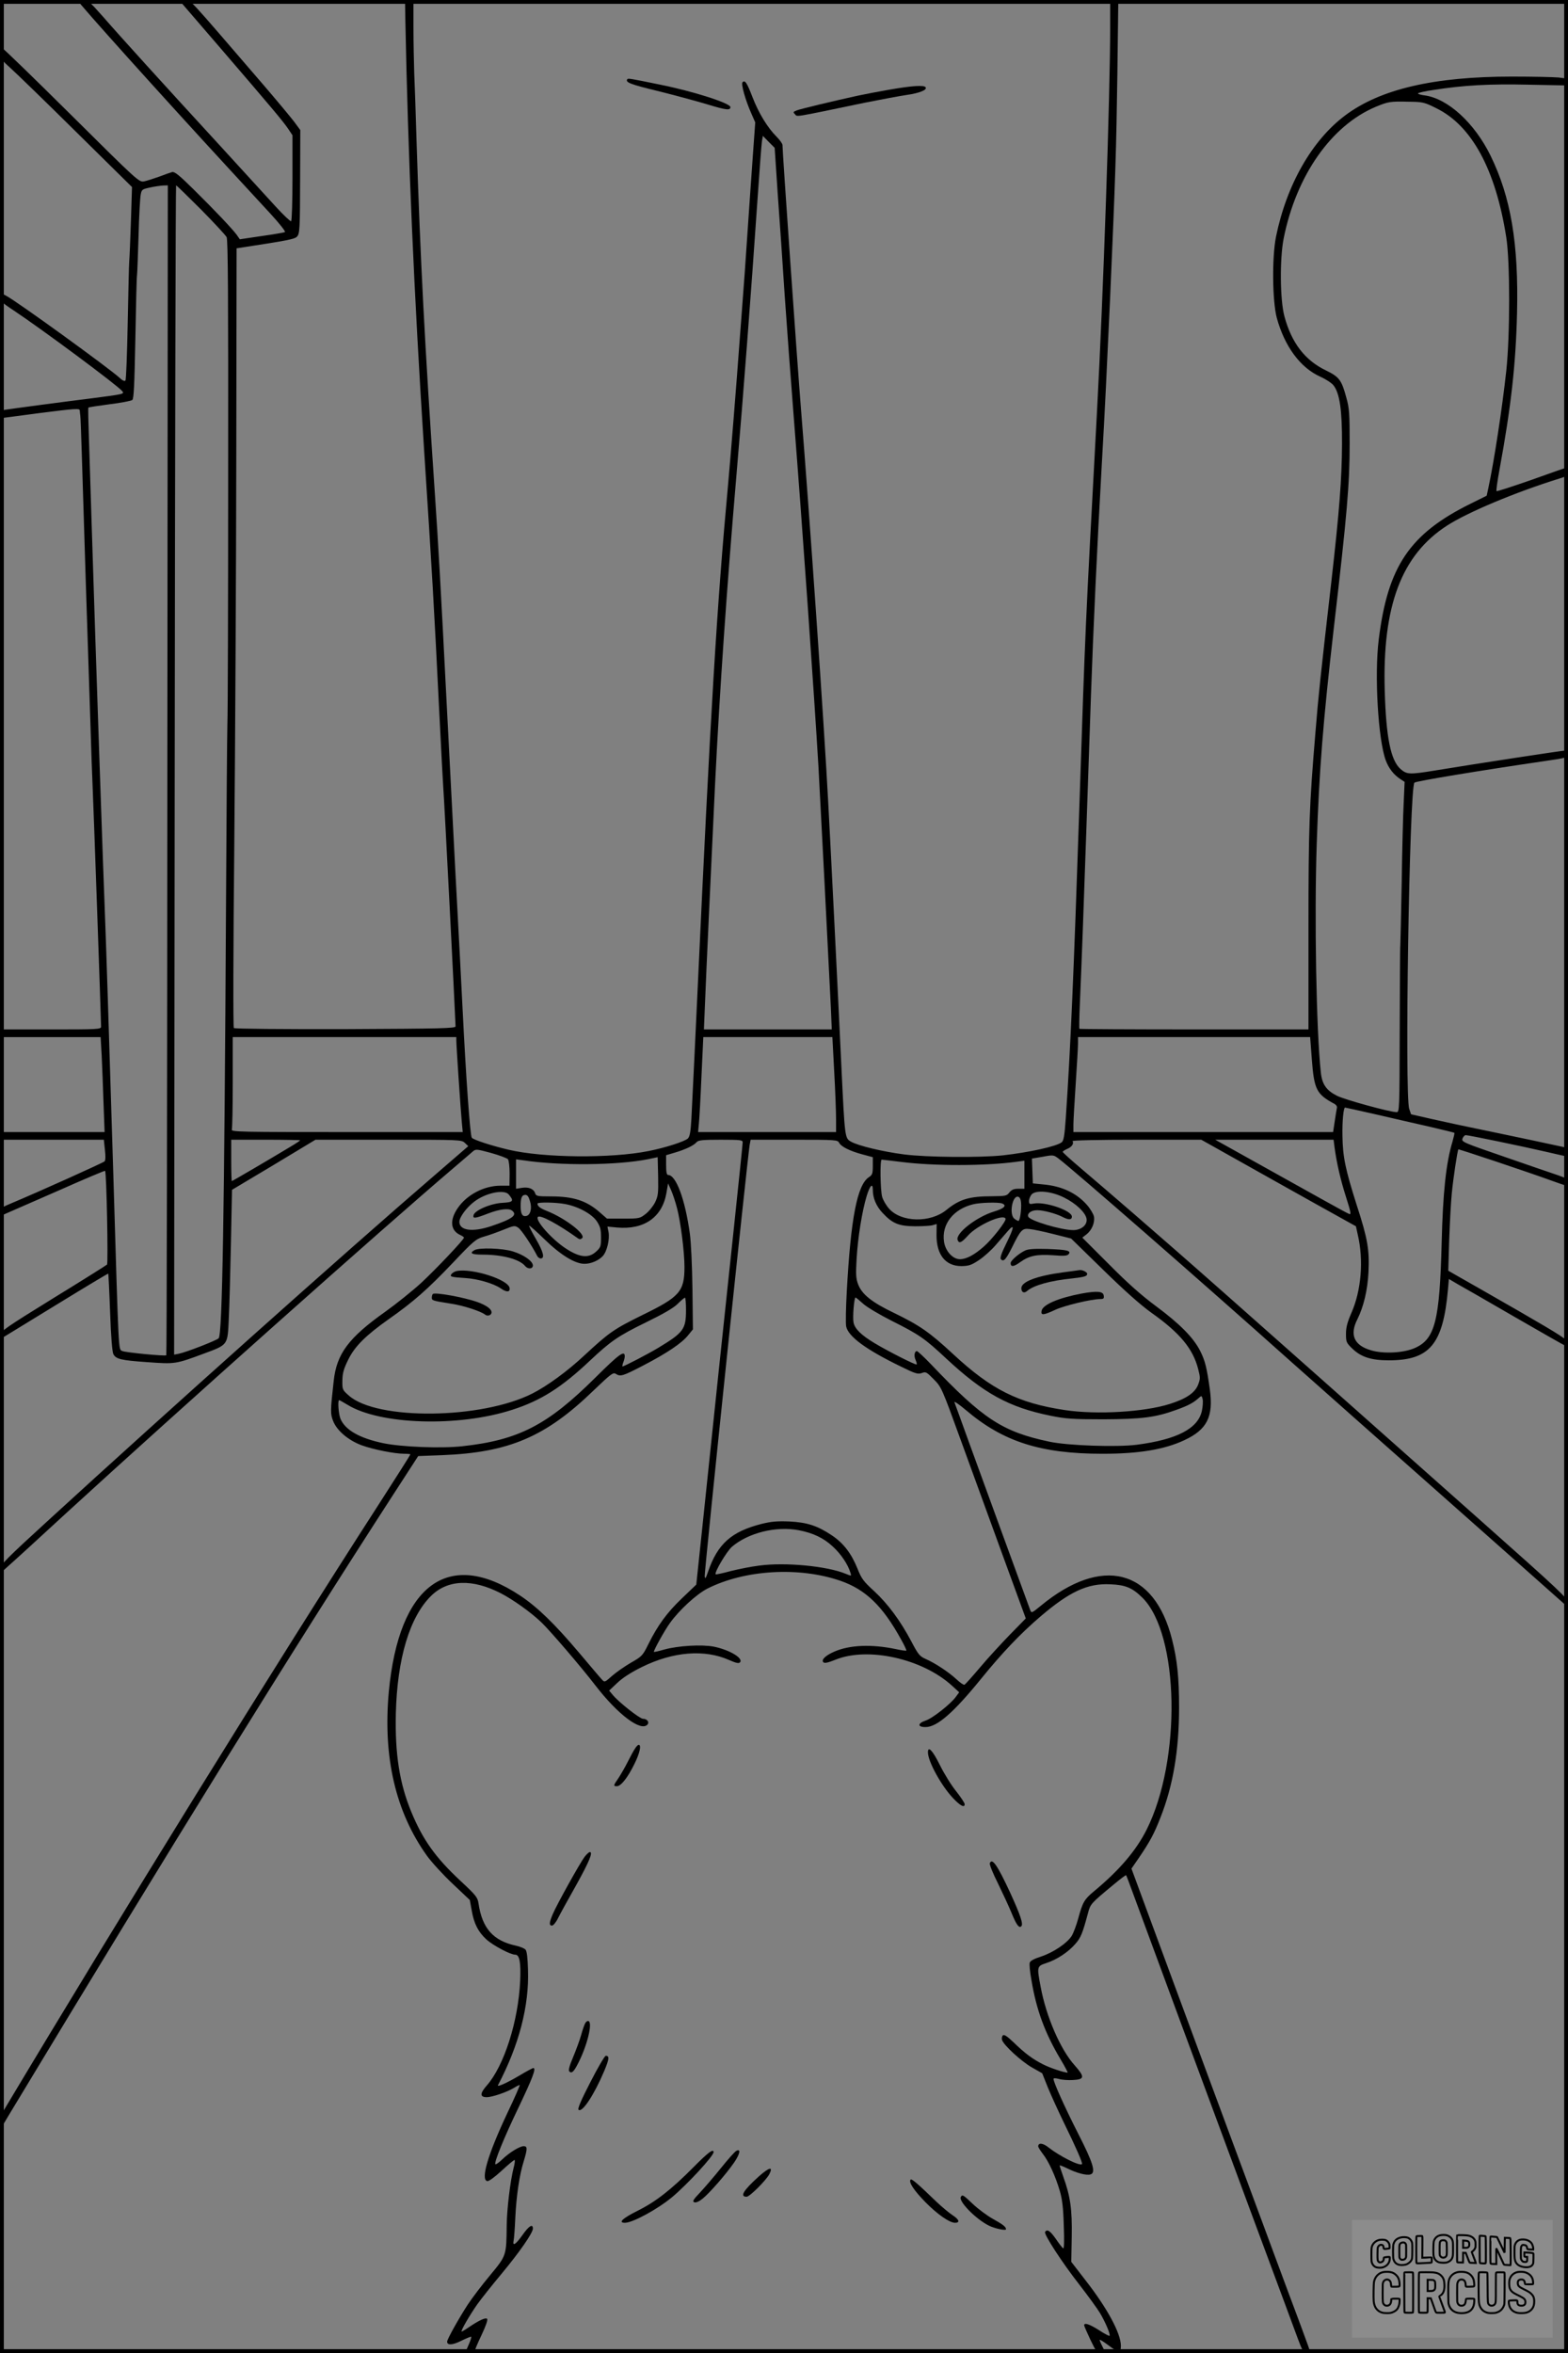 <?xml version="1.0" encoding="UTF-8"?>
<svg xmlns="http://www.w3.org/2000/svg" version="1.0" width="1024pt" height="1536pt" viewBox="0 0 1024 1536" preserveAspectRatio="xMidYMid meet">
  <rect x="0" y="0" width="1024" height="1536" fill="#808080" stroke="none"/>
  <g transform="translate(0.00 0.00) scale(1)">
    <g transform="translate(0,1536) scale(0.1,-0.1)" fill="#000000" stroke="none">
      <path d="M510 15354 c0 -12 546 -619 984 -1094 94 -102 217 -235 274 -297 56 -61 98 -114 93 -118 -6 -3 -74 -15 -153 -26 l-142 -21 -20 29 c-29 39 -139 156 -281 296 -92 91 -124 117 -140 114 -11 -3 -49 -16 -85 -30 -36 -13 -80 -27 -99 -31 -33 -6 -38 -2 -477 434 -244 242 -448 440 -454 440 -5 0 -10 -17 -9 -37 1 -34 9 -45 67 -97 37 -33 231 -221 431 -419 l363 -358 -7 -222 c-4 -122 -9 -240 -11 -262 -2 -22 -6 -204 -10 -405 -4 -201 -10 -369 -15 -374 -5 -6 -20 0 -36 16 -71 65 -677 504 -744 538 l-39 20 0 -28 c0 -25 11 -37 87 -87 187 -124 680 -490 711 -528 16 -19 11 -20 -198 -47 -201 -25 -523 -68 -567 -75 -27 -5 -33 -11 -33 -30 0 -14 1 -25 3 -25 1 0 118 15 259 34 228 29 258 31 259 17 0 -9 2 -23 3 -31 2 -8 6 -121 10 -250 4 -129 16 -505 26 -835 11 -330 24 -742 30 -915 5 -173 12 -367 15 -430 5 -103 55 -1520 55 -1562 0 -17 -22 -18 -330 -18 l-330 0 0 -25 0 -25 329 0 328 0 7 -122 c3 -68 9 -207 12 -310 l7 -188 -342 0 -341 0 0 -25 0 -25 339 0 339 0 7 -66 c5 -40 4 -69 -2 -75 -10 -10 -433 -200 -600 -270 -75 -31 -83 -37 -83 -61 l0 -27 43 19 c23 10 176 77 341 149 164 73 300 130 302 128 10 -9 21 -603 13 -612 -6 -5 -164 -105 -352 -220 -309 -191 -342 -214 -345 -239 l-4 -29 34 20 c18 11 177 108 353 216 176 108 321 195 322 193 1 -1 7 -115 12 -253 5 -152 14 -259 21 -272 17 -33 49 -41 223 -53 180 -13 183 -13 366 55 162 60 157 54 165 228 4 79 10 301 14 493 l7 349 273 163 272 164 477 0 c471 0 477 0 499 -21 l22 -21 -221 -191 c-582 -501 -1753 -1548 -2509 -2240 -288 -263 -328 -304 -328 -329 l0 -30 54 49 c30 26 202 183 382 349 724 663 2064 1857 2524 2248 58 49 114 98 126 108 21 18 23 18 120 -8 54 -15 104 -34 111 -41 6 -8 11 -48 11 -94 l-1 -79 -58 0 c-107 0 -219 -58 -279 -145 -55 -79 -49 -148 16 -177 13 -6 24 -14 24 -17 -1 -14 -184 -207 -280 -296 -58 -53 -163 -137 -233 -187 -241 -171 -319 -275 -338 -454 -22 -196 -22 -213 -4 -259 24 -63 98 -126 185 -159 76 -28 217 -56 281 -56 22 0 39 -2 39 -4 0 -3 -95 -153 -211 -333 -664 -1029 -1688 -2684 -2451 -3960 -12 -20 -18 -46 -16 -70 l3 -38 69 115 c1048 1736 1835 3006 2495 4025 l162 250 157 6 c436 17 676 120 988 422 112 107 128 120 145 109 31 -20 46 -15 179 54 154 80 253 146 294 198 l31 38 -3 262 c-2 151 -9 304 -17 363 -31 224 -90 383 -142 383 -9 0 -13 18 -13 65 l0 64 57 17 c68 20 124 46 142 68 11 13 39 16 157 16 131 0 144 -2 144 -17 0 -10 -27 -272 -60 -583 -58 -543 -129 -1215 -206 -1954 l-37 -350 -92 -88 c-99 -94 -160 -178 -221 -301 -37 -75 -42 -80 -114 -121 -41 -24 -97 -63 -123 -86 -47 -42 -49 -43 -66 -24 -10 10 -77 90 -150 176 -158 187 -271 297 -384 372 -468 311 -792 74 -858 -628 -39 -425 44 -784 249 -1070 31 -43 107 -126 169 -184 l111 -105 12 -66 c15 -88 42 -141 96 -191 44 -40 157 -100 189 -100 28 0 37 -50 32 -170 -12 -264 -105 -556 -219 -685 -45 -51 -44 -75 0 -75 37 0 133 33 179 61 19 12 36 20 37 18 2 -2 -33 -83 -79 -179 -128 -271 -178 -439 -133 -448 10 -2 47 25 93 67 42 39 80 71 85 71 4 0 2 -24 -6 -52 -21 -81 -44 -268 -45 -376 -2 -197 -2 -196 -108 -324 -52 -62 -118 -149 -147 -193 -60 -93 -134 -225 -134 -241 0 -25 35 -23 93 6 33 16 62 28 64 26 3 -2 -5 -26 -16 -51 -12 -26 -21 -49 -21 -51 0 -2 14 -4 30 -4 17 0 30 5 30 11 0 7 20 55 45 107 27 57 42 99 36 105 -10 10 -53 -10 -118 -54 -23 -16 -45 -29 -48 -29 -10 0 51 105 102 178 25 35 95 123 155 195 120 144 208 271 208 299 0 34 -26 18 -68 -42 -44 -62 -66 -76 -58 -37 3 12 8 78 11 147 7 148 27 282 55 371 25 82 25 99 0 99 -26 0 -95 -42 -142 -88 -21 -20 -40 -33 -43 -30 -10 10 56 173 151 370 92 193 117 258 97 258 -5 0 -46 -22 -91 -49 -79 -47 -148 -78 -140 -63 138 263 204 517 196 753 -2 76 -7 121 -16 132 -7 8 -36 20 -63 26 -148 32 -220 113 -244 275 -6 41 -16 53 -120 150 -162 151 -244 267 -319 448 -77 186 -107 377 -101 643 9 358 90 629 230 767 109 108 271 113 458 16 80 -42 190 -120 261 -187 54 -51 257 -287 354 -413 148 -192 299 -305 341 -255 13 16 -4 37 -30 37 -21 0 -155 106 -195 153 l-26 31 55 52 c35 33 92 69 159 102 205 101 410 117 571 45 43 -19 61 -23 69 -15 26 26 -67 82 -171 103 -79 15 -232 6 -323 -19 -38 -11 -68 -18 -68 -15 0 13 69 138 105 188 60 84 174 189 245 225 244 123 597 144 868 51 165 -57 277 -165 397 -384 21 -37 36 -70 34 -72 -3 -2 -33 2 -69 10 -159 33 -300 27 -400 -16 -58 -25 -89 -54 -73 -70 8 -8 30 -3 80 17 211 85 565 7 759 -169 l48 -44 -22 -30 c-33 -46 -153 -141 -198 -155 -53 -18 -53 -43 2 -42 75 1 183 96 361 315 138 170 257 295 388 407 190 162 307 217 455 210 101 -4 145 -23 211 -88 241 -240 255 -1060 27 -1514 -69 -137 -179 -266 -346 -404 -61 -51 -72 -70 -101 -177 -12 -44 -31 -94 -42 -112 -30 -48 -121 -109 -200 -135 -44 -14 -71 -28 -74 -40 -4 -9 1 -61 11 -115 32 -193 88 -345 190 -516 29 -48 49 -87 46 -87 -24 1 -116 31 -162 55 -67 34 -117 71 -192 144 -42 40 -61 52 -69 44 -6 -6 -8 -20 -5 -30 11 -34 125 -139 195 -179 l67 -38 38 -95 c22 -53 68 -154 103 -226 77 -157 125 -266 119 -272 -14 -15 -145 51 -219 109 -36 29 -67 32 -67 7 0 -6 14 -28 30 -49 38 -48 83 -146 111 -242 16 -55 23 -111 26 -227 4 -100 2 -152 -4 -148 -6 4 -27 31 -48 62 -37 53 -57 66 -70 45 -9 -15 111 -200 227 -348 54 -70 114 -152 132 -182 37 -63 69 -140 62 -148 -3 -2 -34 14 -69 37 -61 39 -97 51 -97 32 0 -5 19 -48 41 -95 38 -79 44 -86 70 -86 l29 0 -20 41 c-12 23 -20 43 -18 45 2 2 28 -14 57 -36 67 -51 81 -51 81 -2 -1 81 -88 243 -229 424 l-95 123 3 165 c3 179 -9 263 -55 390 -13 37 -24 70 -24 74 0 3 21 -5 48 -18 62 -31 128 -49 154 -40 36 11 17 75 -82 268 -85 167 -160 333 -160 355 0 6 12 6 35 0 19 -6 61 -9 92 -7 77 4 78 20 11 96 -93 103 -186 318 -222 512 -25 132 -25 135 36 155 69 22 146 73 191 126 35 40 46 66 82 200 16 61 18 63 169 188 42 35 78 62 80 60 2 -2 24 -60 49 -129 92 -251 522 -1413 777 -2100 144 -388 277 -745 295 -795 29 -79 36 -90 58 -93 l26 -3 -18 53 c-10 29 -69 188 -131 353 -61 165 -136 365 -165 445 -30 80 -117 316 -195 525 -78 209 -258 697 -401 1083 l-260 704 49 71 c72 106 99 156 141 264 82 207 121 439 121 716 0 196 -12 312 -46 445 -116 462 -459 549 -858 219 -59 -48 -60 -49 -69 -25 -24 65 -320 875 -398 1090 -49 135 -92 255 -96 264 -4 10 30 -13 75 -51 242 -206 488 -285 892 -285 239 0 405 28 535 89 148 69 190 153 166 330 -20 144 -31 188 -63 252 -44 87 -133 177 -288 292 -96 71 -185 150 -308 274 l-174 174 27 21 c36 28 56 78 49 117 -4 17 -24 51 -46 76 -68 77 -163 122 -283 133 l-70 7 -3 81 -3 81 71 12 c69 13 71 12 103 -12 101 -77 922 -793 1532 -1338 66 -59 242 -214 390 -346 689 -610 1353 -1198 1378 -1221 l27 -26 0 31 c0 28 -51 76 -567 534 -1732 1538 -1893 1680 -2268 2005 -126 109 -283 244 -347 298 -65 55 -118 103 -118 107 0 3 13 12 29 19 30 12 46 35 35 51 -3 5 166 9 418 9 l423 0 230 -129 c127 -71 354 -199 505 -283 l275 -153 12 -55 c39 -166 23 -363 -41 -509 -27 -62 -36 -95 -36 -138 0 -53 2 -59 43 -98 56 -54 124 -75 236 -75 268 0 355 104 387 463 l6 68 56 -33 c31 -17 200 -114 374 -215 175 -101 324 -186 333 -189 11 -5 15 0 15 18 0 21 -40 47 -322 210 -178 102 -354 203 -392 224 l-68 39 6 200 c4 110 11 247 17 305 9 96 37 281 43 287 3 3 448 -146 600 -201 54 -20 102 -36 107 -36 5 0 9 10 9 23 0 19 -10 26 -62 44 -35 12 -192 65 -349 120 -276 95 -286 99 -278 121 5 12 14 22 21 22 19 0 370 -73 526 -109 73 -17 135 -31 138 -31 2 0 4 13 4 28 l0 28 -242 52 c-134 28 -299 63 -368 77 -69 14 -190 40 -270 58 l-145 33 -12 35 c-31 89 1 2097 34 2130 10 10 428 79 845 140 152 22 158 24 158 46 0 17 -6 23 -21 23 -20 0 -569 -84 -849 -130 -167 -27 -182 -26 -224 10 -64 57 -94 205 -103 511 -16 553 109 886 407 1078 134 87 447 218 733 307 52 16 57 20 57 46 0 15 -1 28 -3 28 -2 0 -106 -36 -231 -81 -126 -44 -230 -78 -233 -75 -3 3 6 67 20 143 74 402 106 681 114 1018 11 456 -40 758 -174 1031 -104 211 -277 370 -428 391 -25 3 -45 9 -45 13 0 4 46 15 103 23 198 31 365 40 625 34 l252 -5 0 22 c0 21 -6 24 -61 30 -34 3 -171 6 -305 6 -511 0 -861 -82 -1090 -254 -217 -163 -382 -453 -451 -791 -27 -135 -24 -420 5 -530 51 -186 153 -325 284 -384 36 -16 74 -41 86 -56 41 -52 57 -161 56 -385 -1 -225 -17 -436 -70 -900 -71 -618 -84 -740 -103 -975 -41 -487 -46 -627 -46 -1292 l0 -653 -746 0 c-410 0 -748 2 -750 4 -2 2 -1 76 3 163 11 250 27 681 43 1153 8 239 22 633 30 875 15 428 40 960 70 1490 22 383 32 599 55 1100 34 775 40 957 47 1453 l6 482 -26 0 -27 0 0 -177 c0 -440 -45 -1753 -86 -2508 -78 -1444 -76 -1404 -114 -2545 -38 -1131 -59 -1620 -90 -2070 -8 -115 -14 -148 -27 -157 -35 -27 -214 -66 -383 -85 -150 -16 -499 -13 -646 6 -140 18 -302 57 -348 84 -39 23 -39 27 -61 482 -25 533 -69 1410 -86 1725 -26 501 -124 1907 -179 2585 -25 311 -120 1664 -120 1713 0 9 -18 34 -39 55 -58 58 -116 152 -157 258 -37 96 -49 113 -65 97 -11 -11 19 -118 58 -205 l25 -57 -16 -223 c-9 -123 -25 -356 -36 -518 -11 -162 -24 -351 -30 -420 -5 -69 -14 -188 -20 -265 -20 -277 -61 -783 -75 -935 -73 -786 -116 -1501 -200 -3315 -9 -200 -34 -713 -40 -830 -5 -84 -10 -114 -23 -127 -20 -19 -145 -60 -257 -82 -245 -49 -688 -45 -915 9 -114 27 -227 64 -239 78 -11 14 -38 390 -61 857 -6 118 -26 512 -46 875 -19 363 -45 876 -59 1140 -36 709 -53 1007 -75 1330 -67 993 -95 1527 -120 2310 -5 176 -12 374 -15 440 -2 66 -5 200 -5 298 l0 177 -27 0 -28 0 2 -127 c17 -879 57 -1797 123 -2818 52 -795 63 -985 100 -1730 11 -220 22 -431 25 -470 7 -88 76 -1443 80 -1555 0 -13 -88 -15 -719 -18 -406 -1 -724 2 -729 7 -5 5 -4 514 3 1202 6 657 12 1800 13 2541 l2 1347 65 10 c255 39 314 50 328 65 20 19 21 43 22 409 l1 288 -42 57 c-24 31 -113 138 -198 237 -517 600 -470 550 -513 553 l-40 3 274 -318 c331 -385 408 -476 442 -527 l26 -39 0 -278 c0 -153 -4 -280 -9 -283 -4 -3 -51 41 -102 97 -52 57 -216 236 -364 398 -366 398 -651 712 -764 842 -85 96 -98 107 -128 107 -18 0 -33 -3 -33 -6z m8873 -702 c230 -114 385 -401 454 -842 25 -161 25 -636 0 -870 -27 -248 -80 -593 -117 -765 l-11 -51 -107 -53 c-396 -196 -539 -408 -598 -886 -29 -232 -4 -654 46 -789 20 -53 52 -94 97 -123 l26 -17 -6 -136 c-4 -74 -10 -308 -13 -520 -4 -212 -8 -396 -9 -410 -2 -14 -3 -265 -4 -557 -1 -519 -2 -533 -20 -533 -43 0 -338 81 -390 107 -69 35 -97 75 -105 151 -30 274 -43 1014 -27 1492 16 483 42 803 111 1405 88 755 104 945 104 1210 0 192 -2 230 -21 297 -32 118 -46 137 -134 180 -137 66 -224 179 -271 353 -29 108 -31 375 -5 508 82 411 311 738 602 860 80 33 94 36 211 33 97 -1 105 -3 187 -44z m-4304 -557 c12 -165 33 -466 46 -670 14 -203 41 -566 60 -805 53 -670 132 -1791 160 -2265 13 -233 63 -1205 81 -1572 l6 -143 -417 0 -418 0 7 168 c8 207 40 892 66 1437 30 604 75 1261 140 2020 44 511 96 1195 135 1765 14 206 28 390 31 409 l6 34 38 -39 39 -39 20 -300z m-3986 -3761 c-1 -2099 -4 -3819 -7 -3821 -7 -7 -269 18 -288 28 -25 13 -22 -43 -58 1154 -29 946 -49 1563 -55 1705 -9 211 -60 1690 -86 2525 -6 198 -14 452 -18 565 -4 113 -6 207 -4 209 2 3 64 12 138 22 75 9 141 22 149 28 10 8 14 96 20 398 4 214 8 402 11 418 2 17 6 134 10 260 3 127 10 246 14 265 6 33 10 35 61 46 30 7 69 12 86 13 l30 1 -3 -3816z m219 3659 c86 -87 161 -168 168 -181 9 -18 11 -393 10 -1540 0 -834 -2 -1571 -5 -1637 -2 -66 -6 -599 -9 -1185 -11 -2021 -24 -2802 -48 -2826 -15 -15 -211 -91 -260 -101 l-31 -6 4 3816 c2 2100 6 3817 9 3817 3 0 76 -71 162 -157z m1668 -5425 c0 -34 29 -464 36 -535 l6 -63 -757 0 c-686 0 -757 1 -751 16 3 9 6 148 6 310 l0 294 730 0 730 0 0 -22z m2468 -205 c7 -126 12 -265 12 -310 l0 -83 -451 0 -450 0 5 53 c3 28 11 168 17 310 l12 257 422 0 421 0 12 -227z m3119 82 c15 -197 30 -228 148 -291 11 -6 18 -17 16 -25 -2 -8 -8 -47 -14 -86 l-11 -73 -848 0 -848 0 0 48 c0 26 7 146 15 267 8 121 15 239 15 263 l0 42 758 0 758 0 11 -145z m420 -360 c109 -25 268 -62 353 -81 85 -20 156 -37 158 -39 2 -2 -4 -27 -12 -56 -43 -142 -63 -336 -71 -659 -13 -512 -43 -632 -176 -690 -73 -32 -203 -39 -284 -15 -112 32 -143 101 -90 204 40 81 66 188 72 306 7 146 -5 218 -77 439 -74 233 -91 314 -93 451 -2 96 7 185 17 185 2 0 93 -20 203 -45z m-7027 -169 c0 -2 -28 -21 -62 -41 -124 -75 -380 -225 -384 -225 -2 0 -4 61 -4 135 l0 135 225 0 c124 0 225 -2 225 -4z m3520 -16 c14 -26 71 -54 153 -76 l67 -18 0 -57 c0 -49 -3 -59 -25 -73 -77 -50 -119 -268 -145 -746 -6 -107 -8 -210 -4 -229 14 -66 129 -151 358 -262 95 -47 111 -51 136 -42 26 10 31 7 78 -41 50 -50 53 -57 176 -396 69 -190 193 -529 275 -755 l150 -410 -103 -105 c-56 -58 -145 -154 -196 -215 -51 -60 -97 -112 -102 -113 -5 -2 -29 14 -53 37 -51 47 -139 105 -201 132 -38 17 -48 29 -93 115 -71 134 -153 245 -243 328 -68 62 -82 80 -108 146 -40 99 -91 166 -167 217 -94 63 -161 85 -278 91 -81 3 -117 0 -182 -16 -197 -50 -287 -131 -349 -312 -15 -44 -19 -50 -22 -30 -3 29 279 2730 294 2818 l6 32 284 0 c273 0 284 -1 294 -20z m3235 -27 c14 -104 39 -213 75 -326 31 -97 35 -117 22 -112 -10 3 -84 44 -167 90 -82 46 -276 154 -429 239 l-280 156 387 0 386 0 6 -47z m-4437 -362 c-13 -25 -40 -59 -61 -75 -38 -30 -42 -31 -146 -31 l-107 0 -47 41 c-86 76 -172 104 -319 104 -88 0 -97 2 -103 20 -9 29 -42 43 -86 36 l-39 -6 0 96 0 96 45 -6 c241 -37 619 -33 818 7 l62 13 3 -125 c2 -112 0 -128 -20 -170z m1607 264 c214 -27 548 -27 753 1 l52 7 0 -92 0 -91 -39 0 c-30 0 -44 -6 -59 -24 -17 -23 -25 -24 -113 -25 -147 0 -212 -19 -298 -89 -105 -86 -294 -82 -374 7 -20 22 -40 57 -46 78 -12 43 -15 243 -3 243 4 0 61 -7 127 -15z m-1464 -300 c24 -90 49 -288 49 -385 0 -161 -31 -196 -276 -315 -186 -92 -215 -112 -379 -264 -109 -102 -242 -199 -339 -248 -332 -168 -1015 -176 -1198 -13 -42 37 -43 39 -42 99 1 49 9 76 38 135 43 88 115 159 268 267 158 111 251 193 413 363 138 146 153 158 204 173 30 8 88 29 128 45 69 28 75 29 97 14 20 -12 90 -117 125 -186 5 -8 14 -15 22 -15 28 0 18 42 -30 125 -27 46 -48 87 -45 89 2 2 48 -38 101 -90 105 -102 198 -159 260 -159 43 0 92 21 120 51 27 30 46 109 37 157 l-7 35 62 -6 c177 -16 295 66 323 224 l11 64 20 -45 c11 -25 28 -76 38 -115z m1279 118 c0 -54 22 -106 63 -150 65 -70 106 -87 212 -88 50 0 102 3 116 7 l26 8 -1 -73 c0 -129 59 -202 163 -202 48 1 64 6 114 39 32 21 82 66 110 99 29 33 64 74 79 91 45 52 41 23 -9 -78 -35 -71 -44 -99 -36 -107 17 -17 31 -3 70 74 59 120 69 130 117 124 22 -2 93 -17 156 -33 l115 -29 210 -205 c140 -137 245 -230 315 -280 185 -131 271 -234 305 -368 14 -55 14 -63 -1 -102 -21 -53 -78 -91 -185 -125 -167 -53 -478 -71 -684 -40 -306 46 -480 133 -730 365 -154 143 -219 188 -386 269 -144 69 -210 121 -235 187 -14 37 -16 64 -10 165 8 140 36 314 66 412 21 69 40 88 40 40z m-2378 -30 c36 -43 31 -51 -41 -55 -77 -4 -184 -50 -189 -82 -5 -22 12 -20 97 13 74 28 132 35 154 19 39 -29 5 -55 -135 -102 -122 -41 -208 -29 -208 28 0 30 46 93 96 131 75 58 196 83 226 48z m3630 -22 c74 -37 133 -93 143 -133 10 -41 -31 -78 -86 -78 -78 0 -284 61 -294 88 -8 22 20 42 59 42 40 0 122 -22 163 -43 42 -22 63 -21 63 1 0 40 -176 100 -251 85 -25 -5 -29 -3 -29 17 0 13 8 32 17 43 29 31 132 21 215 -22z m-3491 -22 c15 -47 3 -92 -25 -97 -25 -5 -36 14 -36 65 0 54 8 73 31 73 13 0 22 -12 30 -41z m3207 -9 c4 -43 -7 -120 -17 -120 -4 0 -16 6 -26 14 -36 26 -15 151 23 144 11 -2 18 -15 20 -38z m-2977 -10 c86 -16 175 -65 207 -113 22 -34 27 -52 27 -105 0 -60 -3 -66 -34 -94 -48 -43 -106 -37 -196 22 -92 60 -203 186 -182 206 15 16 133 -48 263 -141 9 -6 17 -6 26 3 25 25 -111 130 -233 178 -42 17 -59 30 -59 47 0 10 118 9 181 -3z m2853 4 c34 -13 14 -33 -53 -53 -115 -35 -254 -144 -237 -186 9 -25 26 -17 68 30 59 67 233 145 245 109 5 -15 -87 -134 -144 -183 -60 -53 -113 -81 -154 -81 -47 0 -95 53 -104 114 -17 114 61 214 192 245 45 11 164 14 187 5z m-2064 -694 c0 -127 -15 -148 -182 -249 -65 -39 -222 -121 -233 -121 -2 0 0 12 5 26 6 14 10 32 10 40 0 42 -37 15 -191 -138 -313 -311 -502 -409 -871 -449 -136 -15 -395 -5 -515 20 -154 32 -248 86 -279 158 -13 30 -20 123 -9 123 3 0 27 -14 54 -30 212 -131 725 -147 1076 -33 188 60 324 147 510 323 132 124 182 159 360 246 115 56 183 95 210 122 22 22 43 40 48 41 4 0 7 -35 7 -79z m1156 40 c24 -22 106 -71 191 -114 176 -88 213 -114 352 -244 245 -228 410 -319 683 -374 99 -20 142 -23 343 -23 251 1 341 12 478 62 75 27 108 44 143 75 21 19 22 19 28 -6 3 -14 1 -48 -5 -76 -25 -115 -162 -187 -424 -221 -130 -17 -453 -6 -573 20 -306 65 -432 148 -771 504 -46 48 -88 87 -93 87 -16 0 -21 -31 -9 -57 6 -14 10 -28 7 -30 -5 -6 -188 87 -273 138 -90 54 -131 95 -139 136 -7 35 4 163 13 163 3 0 25 -18 49 -40z m-420 -1479 c94 -18 163 -51 222 -106 54 -49 100 -118 116 -172 7 -22 7 -22 -30 -7 -121 51 -397 77 -566 54 -51 -6 -135 -23 -187 -36 -51 -14 -95 -23 -97 -21 -11 11 72 150 106 180 107 91 287 136 436 108z"></path>
      <path d="M3098 7199 c-35 -20 -17 -29 55 -29 127 0 240 -30 276 -74 19 -23 51 -20 51 3 0 28 -59 70 -131 92 -67 21 -221 26 -251 8z"></path>
      <path d="M2983 7063 c-12 -2 -27 -11 -33 -18 -16 -19 -6 -22 90 -28 80 -5 186 -36 231 -68 37 -26 61 -25 57 3 -8 55 -243 130 -345 111z"></path>
      <path d="M2827 6913 c-4 -3 -7 -14 -7 -24 0 -19 5 -20 130 -40 75 -11 191 -49 217 -70 16 -14 43 -5 43 14 0 22 -33 46 -94 68 -88 31 -277 65 -289 52z"></path>
      <path d="M6695 7197 c-41 -19 -95 -66 -95 -82 0 -27 20 -25 61 5 60 43 108 53 215 46 73 -6 93 -4 103 7 18 23 -10 29 -139 34 -83 2 -123 0 -145 -10z"></path>
      <path d="M6940 7054 c-170 -23 -270 -61 -270 -103 0 -27 18 -36 38 -18 43 37 149 67 297 82 78 9 95 14 95 30 0 11 -33 27 -50 24 -3 -1 -52 -7 -110 -15z"></path>
      <path d="M7064 6916 c-153 -29 -256 -73 -262 -114 -5 -30 12 -28 90 8 60 28 236 70 294 70 21 0 25 4 22 23 -4 28 -43 31 -144 13z"></path>
      <path d="M4096 14842 c-12 -20 22 -33 199 -76 105 -26 250 -65 323 -87 125 -38 152 -41 152 -18 0 25 -242 103 -462 147 -200 41 -207 42 -212 34z"></path>
      <path d="M5810 14775 c-74 -13 -169 -31 -210 -40 -164 -36 -368 -85 -395 -95 -26 -10 -27 -12 -13 -26 17 -17 -22 -24 453 75 105 21 228 44 275 51 85 12 136 33 125 50 -10 16 -90 10 -235 -15z"></path>
      <path d="M4148 3947 c-9 -12 -30 -51 -48 -87 -18 -36 -46 -84 -61 -107 -34 -49 -35 -53 -10 -53 26 0 70 55 114 145 35 70 47 125 28 125 -5 0 -15 -10 -23 -23z"></path>
      <path d="M6060 3921 c0 -59 86 -216 163 -298 49 -52 77 -66 77 -40 0 7 -25 45 -55 83 -31 38 -79 115 -107 172 -47 95 -78 128 -78 83z"></path>
      <path d="M3817 3238 c-31 -42 -181 -311 -207 -373 -24 -56 -25 -75 -5 -75 8 0 26 21 39 48 13 26 65 121 116 211 89 160 114 221 92 221 -6 0 -22 -15 -35 -32z"></path>
      <path d="M6464 3197 c-3 -8 21 -68 54 -133 32 -66 71 -150 87 -189 33 -81 50 -104 65 -89 14 14 -7 75 -73 219 -83 179 -118 230 -133 192z"></path>
      <path d="M3822 2153 c-6 -10 -18 -45 -27 -78 -9 -33 -33 -97 -52 -143 -25 -58 -32 -87 -25 -94 16 -16 30 -2 61 60 58 116 92 259 64 269 -6 2 -16 -4 -21 -14z"></path>
      <path d="M3856 1769 c-60 -116 -85 -174 -78 -181 23 -23 102 97 168 253 33 79 35 99 10 99 -7 0 -52 -77 -100 -171z"></path>
      <path d="M4808 1319 c-10 -5 -55 -56 -100 -112 -45 -56 -107 -128 -136 -159 -45 -47 -52 -59 -38 -64 11 -4 30 4 54 23 46 37 155 162 206 236 39 57 46 94 14 76z"></path>
      <path d="M4530 1214 c-147 -148 -248 -227 -367 -286 -98 -49 -128 -78 -82 -78 51 0 214 89 309 168 101 85 270 268 270 293 0 25 -35 -1 -130 -97z"></path>
      <path d="M4956 1153 c-101 -91 -127 -133 -80 -133 20 0 126 106 148 147 27 52 1 47 -68 -14z"></path>
      <path d="M5946 1131 c-12 -18 24 -71 97 -146 79 -80 158 -135 194 -135 34 0 27 22 -17 50 -21 14 -67 52 -102 85 -132 127 -166 156 -172 146z"></path>
      <path d="M6275 1019 c-18 -27 97 -145 184 -188 39 -19 111 -34 111 -23 -1 16 -19 30 -85 67 -38 21 -97 65 -131 97 -64 61 -69 64 -79 47z"></path>
    </g>
  </g>
  <rect x="0.0" y="0.0" width="1024.0" height="1536.0" fill="none" stroke="black" stroke-width="5"></rect>
  <g transform="translate(882.93 1449.20) scale(0.128)" opacity="1.0">
    <rect x="0" y="0" width="1024.0" height="600.0" fill="white" fill-opacity="0.1"></rect>
    <g transform="translate(0,650) scale(0.1,-0.1)" stroke="none">
      <path fill="none" stroke="#000000" stroke-width="100" d="M4491 5720 c-164 -43 -269 -147 -319 -315 -19 -65 -29 -577 -13 -693 25 -190 116 -310 276 -367 63 -23 284 -32 370 -16 122 22 249 110 294 205 51 104 56 150 56 496 0 341 -4 385 -48 478 -46 100 -156 184 -282 217 -83 21 -241 19 -334 -5z m270 -273 c19 -12 43 -40 54 -62 18 -37 20 -64 23 -320 5 -339 -1 -384 -56 -436 -87 -82 -235 -56 -289 51 -22 43 -23 53 -23 335 0 314 7 370 52 412 34 32 66 42 139 42 53 1 73 -4 100 -22z"></path>
      <path fill="none" stroke="#000000" stroke-width="100" d="M5367 5723 c-4 -3 -7 -311 -7 -683 0 -618 1 -679 17 -691 12 -10 51 -14 152 -14 l136 0 3 248 2 248 67 -3 67 -3 34 -85 c18 -47 58 -152 89 -235 30 -82 63 -158 73 -168 14 -15 40 -19 165 -24 l148 -6 -5 34 c-4 19 -49 143 -102 276 -53 133 -96 246 -96 251 0 6 15 19 33 31 53 33 104 92 134 156 27 57 28 67 27 195 0 115 -4 144 -23 193 -31 80 -76 135 -148 183 -83 56 -166 82 -303 94 -129 11 -453 14 -463 3z m541 -300 c55 -27 77 -73 77 -163 0 -61 -4 -82 -23 -111 -34 -55 -73 -69 -191 -69 l-101 0 0 187 0 186 101 -6 c66 -4 114 -12 137 -24z"></path>
      <path fill="none" stroke="#000000" stroke-width="100" d="M6514 5685 c-4 -9 -5 -320 -2 -690 3 -511 7 -678 16 -687 19 -19 273 -30 291 -13 11 11 13 126 12 675 -1 364 -6 672 -11 685 -11 28 -27 31 -187 40 -99 6 -114 5 -119 -10z"></path>
      <path fill="none" stroke="#000000" stroke-width="100" d="M3355 5683 c-27 -3 -55 -9 -62 -15 -10 -8 -13 -150 -13 -683 0 -592 2 -674 15 -685 12 -10 52 -11 173 -6 362 15 578 29 590 38 8 7 12 46 12 129 0 108 -2 119 -20 129 -11 6 -24 9 -28 7 -4 -3 -103 -8 -221 -12 l-214 -7 5 545 c4 384 2 549 -5 556 -11 11 -120 12 -232 4z"></path>
      <path fill="none" stroke="#000000" stroke-width="100" d="M7067 5654 c-4 -4 -7 -310 -7 -680 0 -625 1 -673 18 -692 15 -18 31 -21 152 -24 l134 -3 -3 400 c-2 277 1 397 8 390 11 -11 153 -311 251 -530 96 -215 128 -281 142 -292 7 -6 82 -14 165 -17 l153 -7 11 28 c14 34 3 1333 -11 1347 -5 5 -70 11 -144 14 l-136 5 -1 -54 c-1 -30 -5 -200 -8 -379 l-6 -325 -73 150 c-40 83 -123 256 -184 385 -61 129 -117 242 -125 252 -11 12 -40 18 -121 22 -59 4 -130 9 -157 12 -28 3 -54 2 -58 -2z"></path>
      <path fill="none" stroke="#000000" stroke-width="100" d="M2507 5614 c-220 -49 -342 -159 -394 -357 -24 -91 -24 -641 0 -740 57 -233 232 -339 510 -310 56 6 127 21 158 33 76 29 187 114 226 174 64 95 67 114 71 505 2 232 -1 371 -8 404 -27 126 -116 235 -228 278 -74 29 -236 35 -335 13z m191 -281 c15 -11 36 -35 47 -54 19 -32 20 -52 20 -349 0 -309 0 -316 -23 -362 -31 -62 -75 -89 -155 -95 -53 -4 -67 -2 -97 19 -19 13 -44 41 -55 63 -19 37 -20 60 -20 350 0 337 2 351 60 405 54 51 169 63 223 23z"></path>
      <path fill="none" stroke="#000000" stroke-width="100" d="M8568 5491 c-133 -43 -219 -134 -262 -280 -13 -45 -16 -107 -16 -343 0 -320 9 -395 60 -506 73 -156 258 -255 506 -269 191 -11 324 47 376 165 19 42 22 70 26 288 4 209 3 242 -11 256 -19 18 -186 38 -347 41 l-105 2 -3 -95 c-1 -52 2 -102 7 -109 6 -10 33 -16 75 -19 l66 -4 0 -105 c0 -98 -1 -105 -26 -130 -23 -23 -31 -25 -99 -21 -64 3 -79 7 -112 34 -21 16 -49 52 -63 80 -25 49 -25 51 -25 324 0 303 6 348 56 402 28 29 32 30 99 26 105 -6 152 -50 167 -158 8 -53 9 -54 48 -62 22 -5 90 -10 150 -11 l110 -2 3 43 c4 52 -30 180 -66 245 -53 99 -179 183 -317 212 -96 20 -226 18 -297 -4z"></path>
      <path fill="none" stroke="#000000" stroke-width="100" d="M1390 5484 c-203 -45 -359 -207 -390 -404 -13 -83 -13 -616 0 -694 20 -123 100 -235 203 -281 98 -45 271 -51 387 -13 211 67 340 238 340 451 0 54 -3 69 -17 74 -24 9 -264 -15 -280 -28 -7 -7 -13 -31 -13 -60 0 -56 -13 -95 -43 -128 -31 -34 -95 -61 -144 -61 -35 0 -48 6 -77 35 -52 52 -58 99 -54 423 3 257 5 280 24 323 42 89 120 132 202 109 53 -14 72 -42 81 -120 11 -90 15 -92 150 -79 62 6 125 15 138 20 25 9 25 10 21 107 -3 82 -9 106 -33 155 -33 68 -97 130 -163 160 -60 27 -235 33 -332 11z"></path>
      <path fill="none" stroke="#000000" stroke-width="100" d="M1600 3845 c-239 -44 -424 -235 -476 -495 -22 -109 -33 -831 -15 -1000 31 -300 174 -492 425 -572 45 -15 100 -21 211 -25 181 -6 263 8 380 66 147 73 214 152 266 311 26 78 32 117 37 219 4 98 2 125 -9 132 -22 14 -393 11 -407 -3 -7 -7 -12 -39 -12 -73 0 -169 -84 -275 -217 -275 -68 0 -110 18 -150 64 -65 73 -68 99 -68 606 0 446 1 456 22 515 78 208 337 201 392 -11 6 -23 13 -75 16 -115 3 -41 10 -78 15 -83 10 -10 289 -10 357 0 63 9 67 18 60 147 -12 210 -62 331 -181 445 -86 82 -165 123 -280 146 -94 19 -261 20 -366 1z"></path>
      <path fill="none" stroke="#000000" stroke-width="100" d="M5376 3840 c-151 -39 -268 -118 -350 -237 -106 -157 -118 -245 -114 -863 4 -463 5 -477 27 -550 33 -106 72 -178 131 -243 123 -135 290 -197 526 -197 326 0 528 127 610 384 34 106 48 339 20 349 -29 12 -386 9 -400 -2 -7 -6 -16 -44 -20 -85 -17 -192 -81 -266 -226 -266 -93 1 -163 55 -197 152 -16 48 -18 92 -18 503 0 437 1 452 22 520 26 81 57 119 121 147 78 35 188 8 237 -56 30 -40 55 -133 55 -206 0 -92 6 -95 157 -92 70 1 161 5 201 8 87 8 88 9 78 158 -12 189 -62 314 -170 422 -76 76 -130 109 -241 144 -102 33 -337 38 -449 10z"></path>
      <path fill="none" stroke="#000000" stroke-width="100" d="M8441 3845 c-204 -45 -357 -196 -406 -402 -24 -99 -17 -331 13 -416 47 -137 141 -225 342 -323 334 -162 396 -203 438 -284 19 -37 23 -57 20 -116 -3 -59 -8 -77 -30 -107 -39 -50 -98 -70 -190 -65 -137 7 -187 57 -188 185 0 95 4 94 -223 86 -106 -3 -198 -10 -204 -16 -17 -13 -17 -107 1 -200 44 -226 196 -375 436 -423 103 -20 339 -15 435 10 199 53 340 189 391 377 21 78 28 222 15 311 -16 115 -56 191 -145 276 -85 81 -145 117 -386 235 -250 122 -298 173 -301 319 -3 109 52 167 164 175 115 8 183 -49 194 -164 3 -32 10 -64 16 -70 10 -14 340 -17 387 -4 24 7 25 9 22 92 -5 150 -54 269 -153 369 -69 70 -189 133 -297 155 -90 18 -265 18 -351 0z"></path>
      <path fill="none" stroke="#000000" stroke-width="100" d="M2710 3833 c-14 -2 -29 -9 -35 -14 -7 -7 -9 -354 -7 -1017 3 -910 5 -1008 20 -1019 20 -16 384 -18 413 -3 19 10 19 32 19 1019 0 923 -1 1010 -16 1022 -13 10 -61 14 -193 16 -97 1 -187 -1 -201 -4z"></path>
      <path fill="none" stroke="#000000" stroke-width="100" d="M3455 3833 c-47 -12 -45 32 -45 -1034 0 -987 0 -1009 19 -1019 12 -6 98 -10 210 -10 159 0 192 3 205 16 14 13 16 61 16 370 l0 355 81 -3 82 -3 88 -245 c49 -135 105 -292 124 -350 20 -58 45 -113 57 -122 18 -16 45 -18 229 -18 184 0 210 2 216 16 7 19 16 -7 -153 448 -74 197 -134 362 -134 366 0 4 23 22 50 40 162 104 228 273 217 560 -8 225 -46 336 -153 450 -104 110 -219 160 -413 179 -101 11 -657 13 -696 4z m721 -409 c64 -48 69 -61 72 -231 4 -176 -7 -223 -59 -267 -43 -36 -89 -46 -216 -46 l-113 0 0 286 0 286 144 -4 c127 -3 148 -5 172 -24z"></path>
      <path fill="none" stroke="#000000" stroke-width="100" d="M6510 3834 c-51 -11 -50 7 -50 -683 1 -672 7 -842 35 -951 45 -175 148 -311 289 -380 117 -58 200 -73 376 -68 124 4 156 9 225 32 108 37 176 79 246 153 61 66 117 169 140 258 9 37 13 248 16 831 4 727 3 782 -13 795 -13 11 -57 14 -204 14 -171 0 -190 -2 -209 -19 -21 -19 -21 -19 -21 -746 0 -782 0 -782 -52 -861 -64 -95 -228 -106 -302 -19 -61 73 -60 64 -66 877 -4 562 -8 745 -17 754 -13 13 -341 23 -393 13z"></path>
    </g>
  </g>
</svg>

